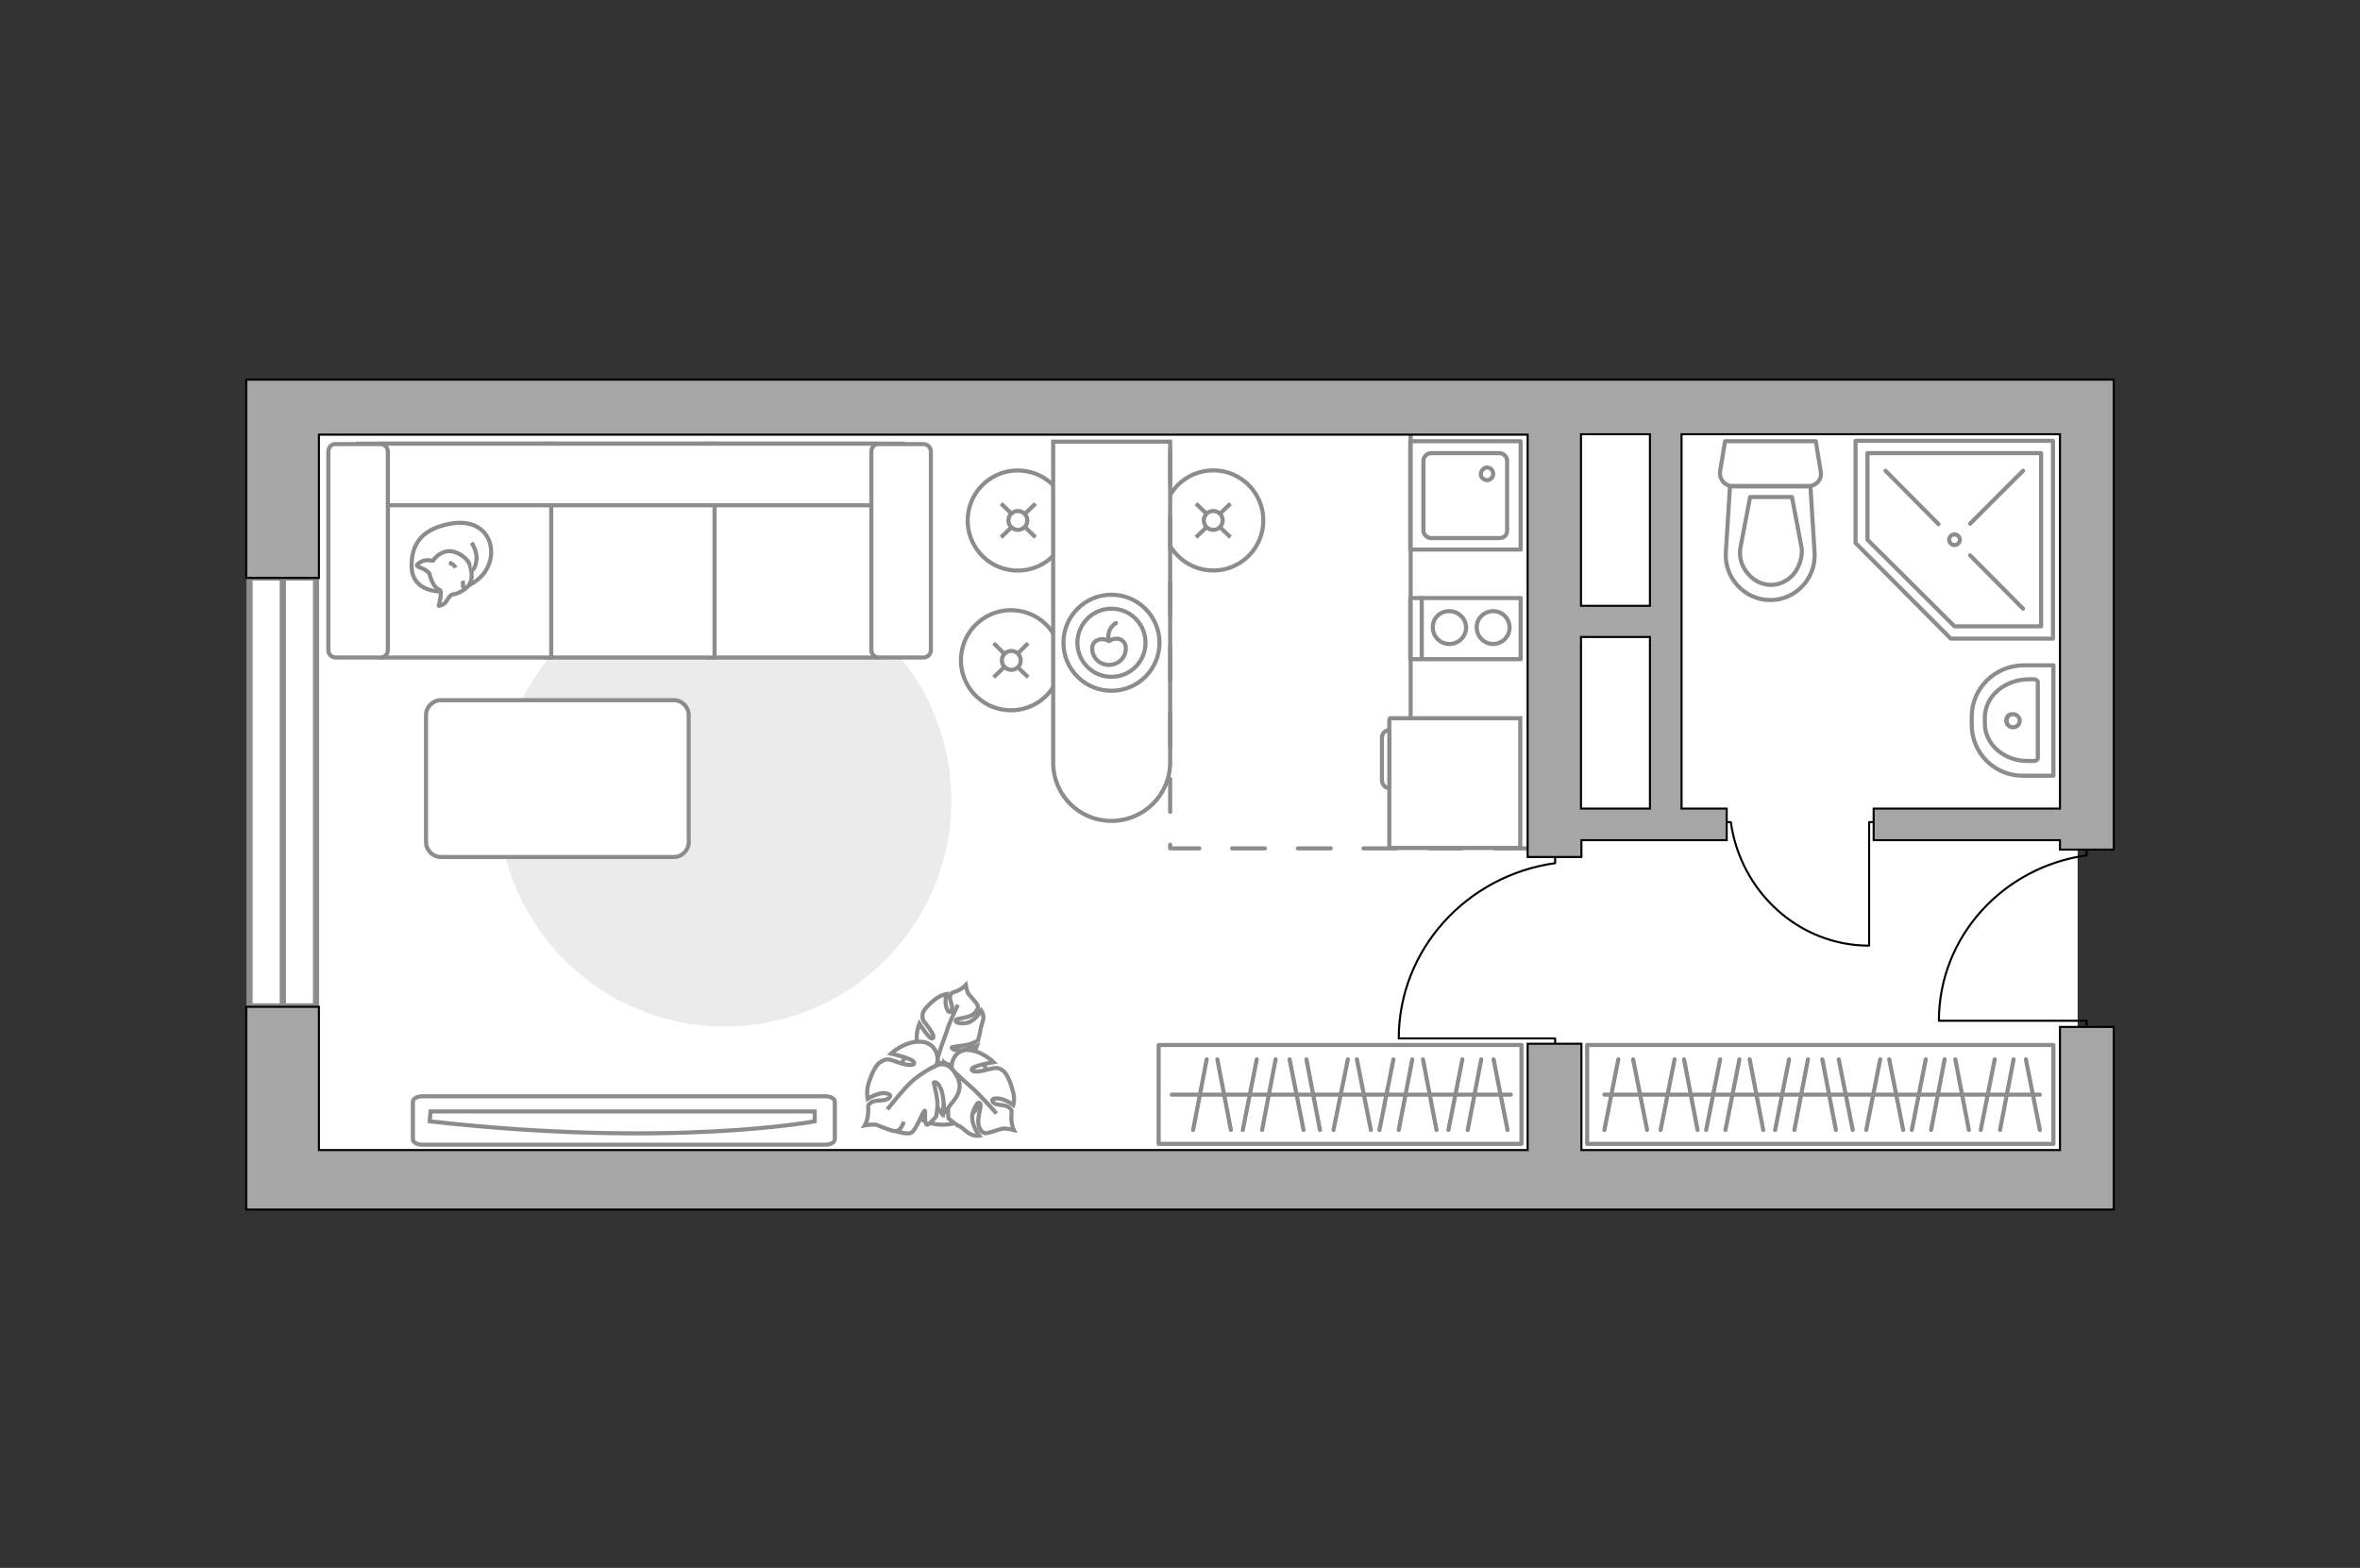 <?xml version="1.0" encoding="utf-8"?>
<!-- Generator: Adobe Illustrator 25.1.0, SVG Export Plug-In . SVG Version: 6.00 Build 0)  -->
<svg version="1.1" id="Слой_1" xmlns="http://www.w3.org/2000/svg" xmlns:xlink="http://www.w3.org/1999/xlink" x="0px" y="0px"
	 viewBox="0 0 575 382" style="enable-background:new 0 0 575 382;" xml:space="preserve">
<rect x="0" y="0" width="575" height="382" fill="#333333" stroke="none"/>
<style type="text/css">
	.st0{fill:#FFFFFF;}
	.st1{fill:#FFFFFF;stroke:#8C8C8C;stroke-width:1.5;stroke-linecap:round;stroke-miterlimit:10;}
	.st2{fill:#EBEBEB;}
	.st3{fill:#FFFFFF;stroke:#8C8C8C;stroke-miterlimit:10;}
	.st4{fill:none;stroke:#8C8C8C;stroke-linecap:round;stroke-linejoin:round;stroke-miterlimit:10;}
	.st5{fill:#FFFFFF;stroke:#8C8C8C;stroke-width:1;stroke-miterlimit:10;}
	.st6{fill:none;stroke:#8C8C8C;stroke-miterlimit:10;}
	.st7{fill:none;stroke:#000000;stroke-width:0.5;stroke-linecap:round;stroke-linejoin:round;stroke-miterlimit:10;}
	.st8{fill:#8C8C8C;}
	.st9{fill:none;stroke:#8C8C8C;stroke-linecap:round;stroke-linejoin:round;stroke-miterlimit:10;stroke-dasharray:8;}
	.st10{fill:#A6A6A6;stroke:#000000;stroke-width:0.5;stroke-miterlimit:10;}
	.st11{fill:none;stroke:#8C8C8C;stroke-width:1.413;stroke-linecap:round;stroke-linejoin:round;stroke-miterlimit:10;}
	.st12{fill:none;stroke:#8C8C8C;stroke-width:1.461;stroke-linecap:round;stroke-linejoin:round;stroke-miterlimit:10;}
</style>
<g id="bg">
	<rect x="66.7" y="100.3" class="st0" width="439.5" height="184"/>
</g>
<g id="windows">
	<g>
		<path id="Vector_118_1_" class="st1" d="M68.9,140.7H77v104.5h-8.1V140.7z"/>
		<path id="Vector_124_1_" class="st1" d="M60.8,140.7h8.1v104.5h-8.1C60.8,245.2,60.8,140.7,60.8,140.7z"/>
	</g>
</g>
<g id="furniture">
	<g>
		<path id="Vector_96_2_" class="st2" d="M176.6,139.9c-30.5,0-55.2,24.7-55.2,55.1s24.7,55.1,55.2,55.1s55.2-24.7,55.2-55.1
			S207.1,139.9,176.6,139.9z"/>
		<g>
			<path id="Vector_54_2_" class="st3" d="M213.9,108.1h-41.3v52.1h41.3V108.1L213.9,108.1z"/>
			<path id="Vector_55_2_" class="st3" d="M174.1,108.1h-41.3v52.1h41.3V108.1z"/>
			<path id="Vector_56_2_" class="st3" d="M134.4,108.1H93v52.1h41.3V108.1L134.4,108.1z"/>
			<path id="Vector_57_2_" class="st3" d="M216,123.1l3.9-15H87.2v15H216z"/>
			<path id="Vector_58_2_" class="st3" d="M212.3,110v48.4c0,1,0.8,1.8,1.8,1.8H225c1,0,1.8-0.8,1.8-1.8V110c0-1-0.8-1.8-1.8-1.8
				h-10.9C213.1,108.1,212.3,109,212.3,110z"/>
			<path id="Vector_59_2_" class="st3" d="M80,110v48.4c0,1,0.8,1.8,1.8,1.8h10.9c1,0,1.8-0.8,1.8-1.8V110c0-1-0.8-1.8-1.8-1.8H81.8
				C80.8,108.1,80,109,80,110z"/>
			<g>
				<path class="st3" d="M107.3,144.1c0,0-6.8,0.2-7-5.9s3-9.6,10-10.7c7-1,10.2,3.9,9.2,8.7C118.5,140.8,114.1,144,107.3,144.1z"/>
				<path class="st3" d="M104.6,139.7c0,0-0.7-0.9-2-1.3c-1.2-0.4-1-0.8-1-0.8s1.2-1.3,2.9-1.1c1,0.1,1,0.1,1,0.1s1.2-2,3.6-2.3
					c2.3-0.2,4.9,1.8,5.3,3.2c0.6,1.6,0.8,3.7-0.1,5c-0.9,1.2-2.8,2.2-3.9,2.3c-1.2,0.2-1.4,2-2.5,2.5c-1,0.4-1,0.3-1,0.3
					s0.8-3.1,0.4-3.7C107.2,143.5,105.7,143.9,104.6,139.7z"/>
				<path class="st3" d="M111,138.3c0,0-0.4-0.9-1.6-1.2"/>
				<path class="st3" d="M112.7,141.5c0,0,0.3,1,0,1.8"/>
				<path class="st3" d="M114.9,139c0,0,1-0.3,1.2-2.7c0.2-2-1.2-4.1-1.2-4.1"/>
			</g>
		</g>
	</g>
	<g>
		<path class="st3" d="M201.1,278.9h-98.2c-1.3,0-2.3-0.6-2.3-1.3v-9.2c0-0.7,1-1.3,2.3-1.3h98.2c1.3,0,2.3,0.6,2.3,1.3v9.2
			C203.3,278.4,202.3,278.9,201.1,278.9z"/>
		<path id="Vector_103_2_" class="st3" d="M104.9,270.8h93.6v2.4c0,0-35.1,6.6-93.8,0L104.9,270.8z"/>
	</g>
	<g>
		<path id="Vector_60_1_" class="st3" d="M231.4,252.6c5.9,0.9,9.9,6.4,9,12.3c-0.9,5.9-6.4,9.9-12.4,9c-5.9-0.9-9.9-6.4-9-12.3
			C219.9,255.8,225.5,251.7,231.4,252.6z"/>
		<path class="st3" d="M229,256.6c0,0-0.2,1.9,1.7,2.6c2,0.7,4.1,0.9,5.7-1.6c1.6-2.5,1.7-2.8,1.7-2.8s-3,1.2-4.7,1.1
			c-1.7-0.1-1.6-0.8-1.4-0.8c0.1-0.1,3.2-0.3,4.6-0.8c1.4-0.6,1.7-0.8,1.7-0.8s0.6-2.3,0.6-2.7c0-0.4,0.6-1.8,0.7-2.9
			c0-1-0.5-1.7-0.5-1.7s-1.7,3-4.1,3.1c-2.4,0.1-2.3-0.6-2-0.9c0.4-0.3,2.9-0.4,4-1.2s1.4-1.7,1.2-2.2c-0.2-0.6-1.7-2.2-2.2-2.8
			c-0.4-0.5-0.7-2.2-0.7-2.2s-0.7,0.8-2,1.4c-1.4,0.6-1.4,0.2-1.8,1.3c-0.3,1,0.9,2.4,0.3,3.5c-0.5,1.1-1.3-0.4-1.4-1.7
			c-0.1-1.3,0.2-2.3,0.2-2.3s-1.4,0.2-2.8,1.3c-1.4,1.1-2.8,2.5-3,3.5c-0.1,1.2-0.2,1.3,1.2,3c1.3,1.7,1.9,3,1,3c-0.7,0-3-3.6-3-3.6
			s-1.4,3.3-0.1,6.1C224.8,258,227.9,257.7,229,256.6z"/>
		<path class="st3" d="M233.4,244.8c0,0-2.2,4.4-2.8,6.7c-0.5,1.3-1.5,4.1-1.8,5.2c-0.6,1.6-0.6,3.4-0.2,4.9"/>
		<path class="st3" d="M232.1,261c0,0-1.9-1.2-3.6,0.6c-1.8,1.8-2.8,3.9-0.9,6.9c1.9,3,2.1,3.1,2.1,3.1s0.2-3.7,1-5.4
			c0.9-1.7,1.6-1.4,1.5-1.1c0,0.2-1.2,3.5-1.2,5.3c0,1.8,0.1,2.1,0.1,2.1s2.1,1.8,2.7,1.9c0.4,0.1,1.7,1.5,2.8,2
			c1.1,0.5,2,0.3,2,0.3s-2.5-3.2-1.5-5.9c1-2.7,1.6-2.3,1.8-1.7c0.2,0.6-0.8,3.2-0.5,4.8c0.3,1.6,1.1,2.2,1.8,2.2
			c0.7,0,3.1-0.9,4-1.1c0.8-0.2,2.8,0.3,2.8,0.3s-0.5-1-0.6-2.9c0-1.7,0.4-1.8-0.6-2.6c-0.9-0.8-2.9-0.3-3.8-1.2
			c-0.9-1.1,1-1.2,2.4-0.7c1.5,0.5,2.5,1.3,2.5,1.3s0.5-1.6-0.2-3.6c-0.5-2-1.4-4.1-2.4-4.8c-1.1-0.7-1.3-0.8-3.8-0.2
			c-2.4,0.7-4,0.6-3.7-0.2c0.4-0.8,5.3-1.6,5.3-1.6s-2.9-2.9-6.5-3C232.4,255.9,231.4,259.4,232.1,261z"/>
		<path class="st3" d="M242.8,271.3c0,0-3.8-4.3-5.8-6.1c-1.3-1.1-3.8-3.4-4.7-4.3c-1.5-1.4-3.3-2.1-5.2-2.5"/>
		<g>
			<path class="st3" d="M220.2,273.3c-0.5,1.6-1.3,2.4-2.2,2.3s-3.4-1.1-4.3-1.5c-0.8-0.3-3,0.1-3,0.1s0.7-1.1,0.8-2.9
				c0.2-1.9-0.4-1.9,0.8-2.7c1.1-0.8,3.3-0.1,4.3-1.1s-1-1.4-2.5-1c-1.6,0.5-2.7,1.2-2.7,1.2s-0.4-1.9,0.3-4c0.7-2.1,1.7-4.4,2.9-5
				c1.3-0.7,1.5-0.9,4.1,0.1c2.6,0.9,4.3,0.9,4,0c-0.3-0.9-5.6-2.1-5.6-2.1s3.3-3.1,7.2-2.9c3.9,0.2,4.7,4.1,3.8,5.8
				c0,0,2.1-1.1,3.9,0.9c1.7,2.1,2.8,4.5,0.5,7.5c-2.3,3-2.5,3.2-2.5,3.2s0.1-4-0.8-6c-0.9-2-1.7-1.5-1.7-1.4c0,0.2,1.1,4,0.9,5.9
				c-0.2,2-0.3,2.3-0.3,2.3s-1.9,2.3-2.3,2c-0.7-0.5-0.2-3.5-0.5-3.4c-0.5,0.2-2.1,4.8-3.3,5.4c-1.2,0.5-4.1-0.5-4.1-0.5"/>
			<path class="st3" d="M216.2,270.3c0,0,4.2-5.4,6.5-7.3c1.5-1.2,3.8-2.7,5.6-3.5"/>
		</g>
	</g>
	<g>
		<rect x="386.7" y="254.6" class="st4" width="113.6" height="24.1"/>
		<line class="st4" x1="394.3" y1="258.1" x2="390.9" y2="275.3"/>
		<line class="st4" x1="448" y1="258.1" x2="451.4" y2="275.3"/>
		<line class="st4" x1="444" y1="258.1" x2="447.3" y2="275.3"/>
		<line class="st4" x1="460.3" y1="258.1" x2="463.7" y2="275.3"/>
		<line class="st4" x1="476.4" y1="258.1" x2="479.7" y2="275.3"/>
		<line class="st4" x1="458.1" y1="258.1" x2="454.7" y2="275.3"/>
		<line class="st4" x1="469.2" y1="258.1" x2="465.8" y2="275.3"/>
		<line class="st4" x1="473.8" y1="258.1" x2="470.5" y2="275.3"/>
		<line class="st4" x1="486" y1="258.1" x2="482.6" y2="275.3"/>
		<line class="st4" x1="490.6" y1="258.1" x2="487.3" y2="275.3"/>
		<line class="st4" x1="397.9" y1="258.1" x2="401.3" y2="275.3"/>
		<line class="st4" x1="410.3" y1="258.1" x2="413.6" y2="275.3"/>
		<line class="st4" x1="426.3" y1="258.1" x2="429.6" y2="275.3"/>
		<line class="st4" x1="408" y1="258.1" x2="404.6" y2="275.3"/>
		<line class="st4" x1="419.1" y1="258.1" x2="415.7" y2="275.3"/>
		<line class="st4" x1="423.8" y1="258.1" x2="420.4" y2="275.3"/>
		<line class="st4" x1="435.9" y1="258.1" x2="432.5" y2="275.3"/>
		<line class="st4" x1="440.5" y1="258.1" x2="437.2" y2="275.3"/>
		<line class="st4" x1="493.6" y1="258.1" x2="497" y2="275.3"/>
		<line class="st4" x1="390.9" y1="266.7" x2="497" y2="266.7"/>
	</g>
	<g>
		<rect x="282.3" y="254.6" class="st4" width="88.4" height="24.1"/>
		<line class="st4" x1="318.3" y1="258.1" x2="321.6" y2="275.3"/>
		<line class="st4" x1="314.2" y1="258.1" x2="317.6" y2="275.3"/>
		<line class="st4" x1="330.6" y1="258.1" x2="334" y2="275.3"/>
		<line class="st4" x1="346.7" y1="258.1" x2="350" y2="275.3"/>
		<line class="st4" x1="328.4" y1="258.1" x2="324.9" y2="275.3"/>
		<line class="st4" x1="339.5" y1="258.1" x2="336.1" y2="275.3"/>
		<line class="st4" x1="344.1" y1="258.1" x2="340.8" y2="275.3"/>
		<line class="st4" x1="356.3" y1="258.1" x2="352.9" y2="275.3"/>
		<line class="st4" x1="360.9" y1="258.1" x2="357.6" y2="275.3"/>
		<line class="st4" x1="296.6" y1="258.1" x2="299.9" y2="275.3"/>
		<line class="st4" x1="294" y1="258.1" x2="290.7" y2="275.3"/>
		<line class="st4" x1="306.2" y1="258.1" x2="302.8" y2="275.3"/>
		<line class="st4" x1="310.8" y1="258.1" x2="307.5" y2="275.3"/>
		<line class="st4" x1="363.9" y1="258.1" x2="367.3" y2="275.3"/>
		<line class="st4" x1="285.5" y1="266.7" x2="368.1" y2="266.7"/>
	</g>
	<path id="Vector_148_2_" class="st4" d="M369.4,104.4h-25.7v70.7h25.7"/>
	<g>
		<path id="Vector_8_5_" class="st3" d="M338.5,175.3v31.1c0,0.1,0.1,0.2,0.2,0.2h31.7v-31.6h-31.7
			C338.6,175.1,338.5,175.2,338.5,175.3z"/>
		<path id="Vector_9_4_" class="st3" d="M338.5,192v-14.1c-1.1,0-1.8,0.9-1.8,1.8V190C336.7,191.1,337.4,192,338.5,192z"/>
	</g>
	<g>
		
			<ellipse transform="matrix(0.16 -0.987 0.987 0.16 48.091 378.312)" class="st5" cx="246.4" cy="160.9" rx="12.2" ry="12.2"/>
		<line class="st6" x1="242.1" y1="156.7" x2="244.6" y2="159.2"/>
		<circle class="st3" cx="246.4" cy="160.9" r="2.3"/>
		<line class="st6" x1="248" y1="162.6" x2="250.5" y2="165"/>
		<line class="st6" x1="250.5" y1="156.7" x2="248" y2="159.2"/>
		<line class="st6" x1="244.6" y1="162.6" x2="242.1" y2="165"/>
	</g>
	<g>
		
			<ellipse transform="matrix(0.16 -0.987 0.987 0.16 83.134 351.312)" class="st3" cx="248" cy="126.8" rx="12.2" ry="12.2"/>
		<line class="st6" x1="243.9" y1="122.7" x2="246.4" y2="125.1"/>
		<circle class="st3" cx="248" cy="126.8" r="2.3"/>
		<line class="st6" x1="249.8" y1="128.5" x2="252.3" y2="130.9"/>
		<line class="st6" x1="252.3" y1="122.7" x2="249.8" y2="125.1"/>
		<line class="st6" x1="246.4" y1="128.5" x2="243.9" y2="130.9"/>
	</g>
	<g>
		<circle class="st3" cx="295.6" cy="126.8" r="12.2"/>
		<line class="st6" x1="291.4" y1="122.7" x2="293.9" y2="125.1"/>
		<circle class="st3" cx="295.6" cy="126.8" r="2.3"/>
		<line class="st6" x1="297.3" y1="128.5" x2="299.8" y2="130.9"/>
		<line class="st6" x1="299.8" y1="122.7" x2="297.3" y2="125.1"/>
		<line class="st6" x1="293.9" y1="128.5" x2="291.4" y2="130.9"/>
	</g>
	<path class="st3" d="M270.8,200L270.8,200c-7.9,0-14.2-6.3-14.2-14.2v-78.2h28.5v78.2C285.1,193.6,278.7,200,270.8,200z"/>
	<circle class="st4" cx="270.8" cy="156.6" r="11.7"/>
	<circle class="st4" cx="270.8" cy="156.6" r="8.3"/>
	<path class="st4" d="M274.3,158c0,2.2-1.8,4-4.1,4c-2.3,0-4.1-1.8-4.1-4c0-2.2,2.5-2.8,4.1-1.8C272.1,154.9,274.3,155.8,274.3,158z
		"/>
	<path class="st4" d="M271.9,151.8c0,0-2.2,1.1-1.8,4"/>
	<path class="st3" d="M164.2,208.8h-56.8c-2,0-3.6-1.7-3.6-3.6v-31c0-2,1.7-3.6,3.6-3.6h56.8c2,0,3.6,1.7,3.6,3.6v31
		C167.8,207.1,166.2,208.8,164.2,208.8z"/>
	<g id="Group_33_1_">
		<path id="Vector_157_1_" class="st7" d="M378.9,207.7v2.6c-21.5,3-38.1,21-38.1,42.7h38.1v1.6"/>
	</g>
	<g id="Group_33_2_">
		<path id="Vector_157_2_" class="st7" d="M419.6,200.3h2.1c2.4,17,16.6,30.1,33.7,30.1v-30.1h1.3"/>
	</g>
	<g>
		<rect x="343.6" y="145.7" class="st4" width="26.9" height="14.9"/>
		<g>
			<g>
				<path class="st4" d="M363.8,148.9c2.2,0,4,1.8,4,4c0,2.2-1.8,4-4,4c-2.2,0-4-1.8-4-4C359.7,150.7,361.6,148.9,363.8,148.9z"/>
				<path class="st4" d="M353.1,148.9c2.2,0,4.1,1.8,4.1,4c0,2.2-1.8,4-4.1,4c-2.2,0-4-1.8-4-4C349,150.7,350.8,148.9,353.1,148.9z"
					/>
			</g>
		</g>
		<line class="st4" x1="346.4" y1="160.3" x2="346.4" y2="145.7"/>
	</g>
</g>
<g id="plan">
	<g id="Group_33_4_">
		<path id="Vector_157_4_" class="st7" d="M508.4,205.9v2.5c-20.3,2.8-36,19.8-36,40.3h36v1.5"/>
	</g>
	<g>
		<polygon class="st4" points="452.1,132.3 452.1,107.4 500.2,107.4 500.2,155.6 475.3,155.6 		"/>
		<polygon class="st4" points="455,131.5 455,110.4 497.3,110.4 497.3,152.6 476.2,152.6 		"/>
		<path class="st4" d="M477.5,131.5c0,0.7-0.6,1.3-1.3,1.3c-0.7,0-1.3-0.6-1.3-1.3s0.6-1.3,1.3-1.3
			C476.9,130.2,477.5,130.8,477.5,131.5z"/>
		<line class="st4" x1="480" y1="135.3" x2="492.9" y2="148.3"/>
		<line class="st4" x1="459.4" y1="114.7" x2="472.3" y2="127.7"/>
		<line class="st4" x1="492.9" y1="114.7" x2="480" y2="127.6"/>
	</g>
	<g id="Group_26_1_">
		<path id="Vector_130_1_" class="st4" d="M422.1,118.4h18.6c1.9,0,3.3-1.7,2.9-3.6l-1.2-7.3h-22.1l-1.2,7.3
			C418.8,116.6,420.1,118.4,422.1,118.4z"/>
		<path id="Vector_131_1_" class="st4" d="M431.3,146.2c6.3,0,11.3-5.4,10.8-11.8l-1-15.9h-19.6l-1,15.9
			C420,140.8,425.1,146.2,431.3,146.2z"/>
		<path id="Vector_132_1_" class="st4" d="M436.6,121.1l2.4,12.6c0.1,2.3-0.6,4.4-2,6.2c-1.5,1.7-3.5,2.6-5.5,2.6s-4.1-0.9-5.5-2.6
			c-1.5-1.6-2.3-3.8-2-6.2l2.4-12.6H436.6z"/>
	</g>
	<g>
		<path id="Vector_133_1_" class="st4" d="M483.6,176.3v-1.5c0-5.2,4.9-9.3,10.8-9.3h1.1c0.5,0,1,0.3,1,0.7v18.5
			c0,0.4-0.4,0.7-1,0.7h-1.1C488.4,185.6,483.6,181.4,483.6,176.3z"/>
		<path id="Vector_134_1_" class="st4" d="M480.4,176.6v-2c0-6.9,5.7-12.5,12.7-12.5h7.2V189H493C486,189.1,480.4,183.5,480.4,176.6
			z"/>
		<path class="st8" d="M488.3,175.6c0,1.2,1,2.1,2.2,2.1s2.1-1,2.1-2.1s-1-2.1-2.1-2.1C489.2,173.4,488.3,174.3,488.3,175.6z
			 M491.6,175.6c0,0.5-0.5,1.1-1.1,1.1s-1.1-0.4-1.1-1.1c0-0.6,0.4-1.1,1.1-1.1C491,174.5,491.6,175,491.6,175.6z"/>
	</g>
	<g>
		<g id="Group_27_2_">
			<path id="Vector_140_2_" class="st4" d="M343.6,107.5v26.4h26.9v-26.4H343.6z"/>
		</g>
		<g>
			<path id="Vector_139_2_" class="st4" d="M360.8,115.5c0-0.9,0.8-1.6,1.5-1.6c0.9,0,1.5,0.7,1.5,1.6s-0.8,1.5-1.5,1.5
				C361.4,116.9,360.8,116.3,360.8,115.5z"/>
			<path id="Vector_141_2_" class="st4" d="M367.2,129.3v-17.1c0-0.9-0.9-1.8-1.9-1.8h-16.6c-1,0-1.9,0.9-1.9,1.8v17.1
				c0,0.9,0.9,1.8,1.9,1.8h16.6C366.5,131.1,367.2,130.3,367.2,129.3z"/>
		</g>
	</g>
	<polyline class="st9" points="372.2,206.7 285.1,206.7 285.1,102.4 	"/>
	<g>
		<polygon class="st10" points="501.9,294.7 223.9,294.7 77.7,294.7 60,294.7 60,280.2 60,245.3 77.7,245.3 77.7,280.2 223.9,280.2 
			372.2,280.2 372.2,254.3 385.3,254.3 385.3,280.2 501.9,280.2 501.9,250.2 515,250.2 515,280.2 515,294.7 		"/>
		<path class="st10" d="M501.9,207H515v-2.3V197v-1.1v-90.1V92.5h-13.1h-88.2H406h-20.8h-13.1H77.7H60v13.4v34.9h17.7v-34.9h294.5
			V197v7.7v4.1h13.1v-4.1H406h7.7h7V197h-11v-91.2h92.2v90.1v1.1h-45.4v7.7h45.4V207z M385.2,197v-41.8H402V197H385.2z M402,105.8
			v41.8h-16.8v-41.8H402z"/>
	</g>
</g>
<g id="points">
	<path id="bedroom" class="st11" d="M162.3,225.2"/>
	<path id="wc_x5F_bathroom" class="st11" d="M450.3,170.6"/>
	<path id="hallway" class="st11" d="M418.6,234.9"/>
	<path id="kitchen" class="st12" d="M318.1,158.2"/>
</g>
</svg>
